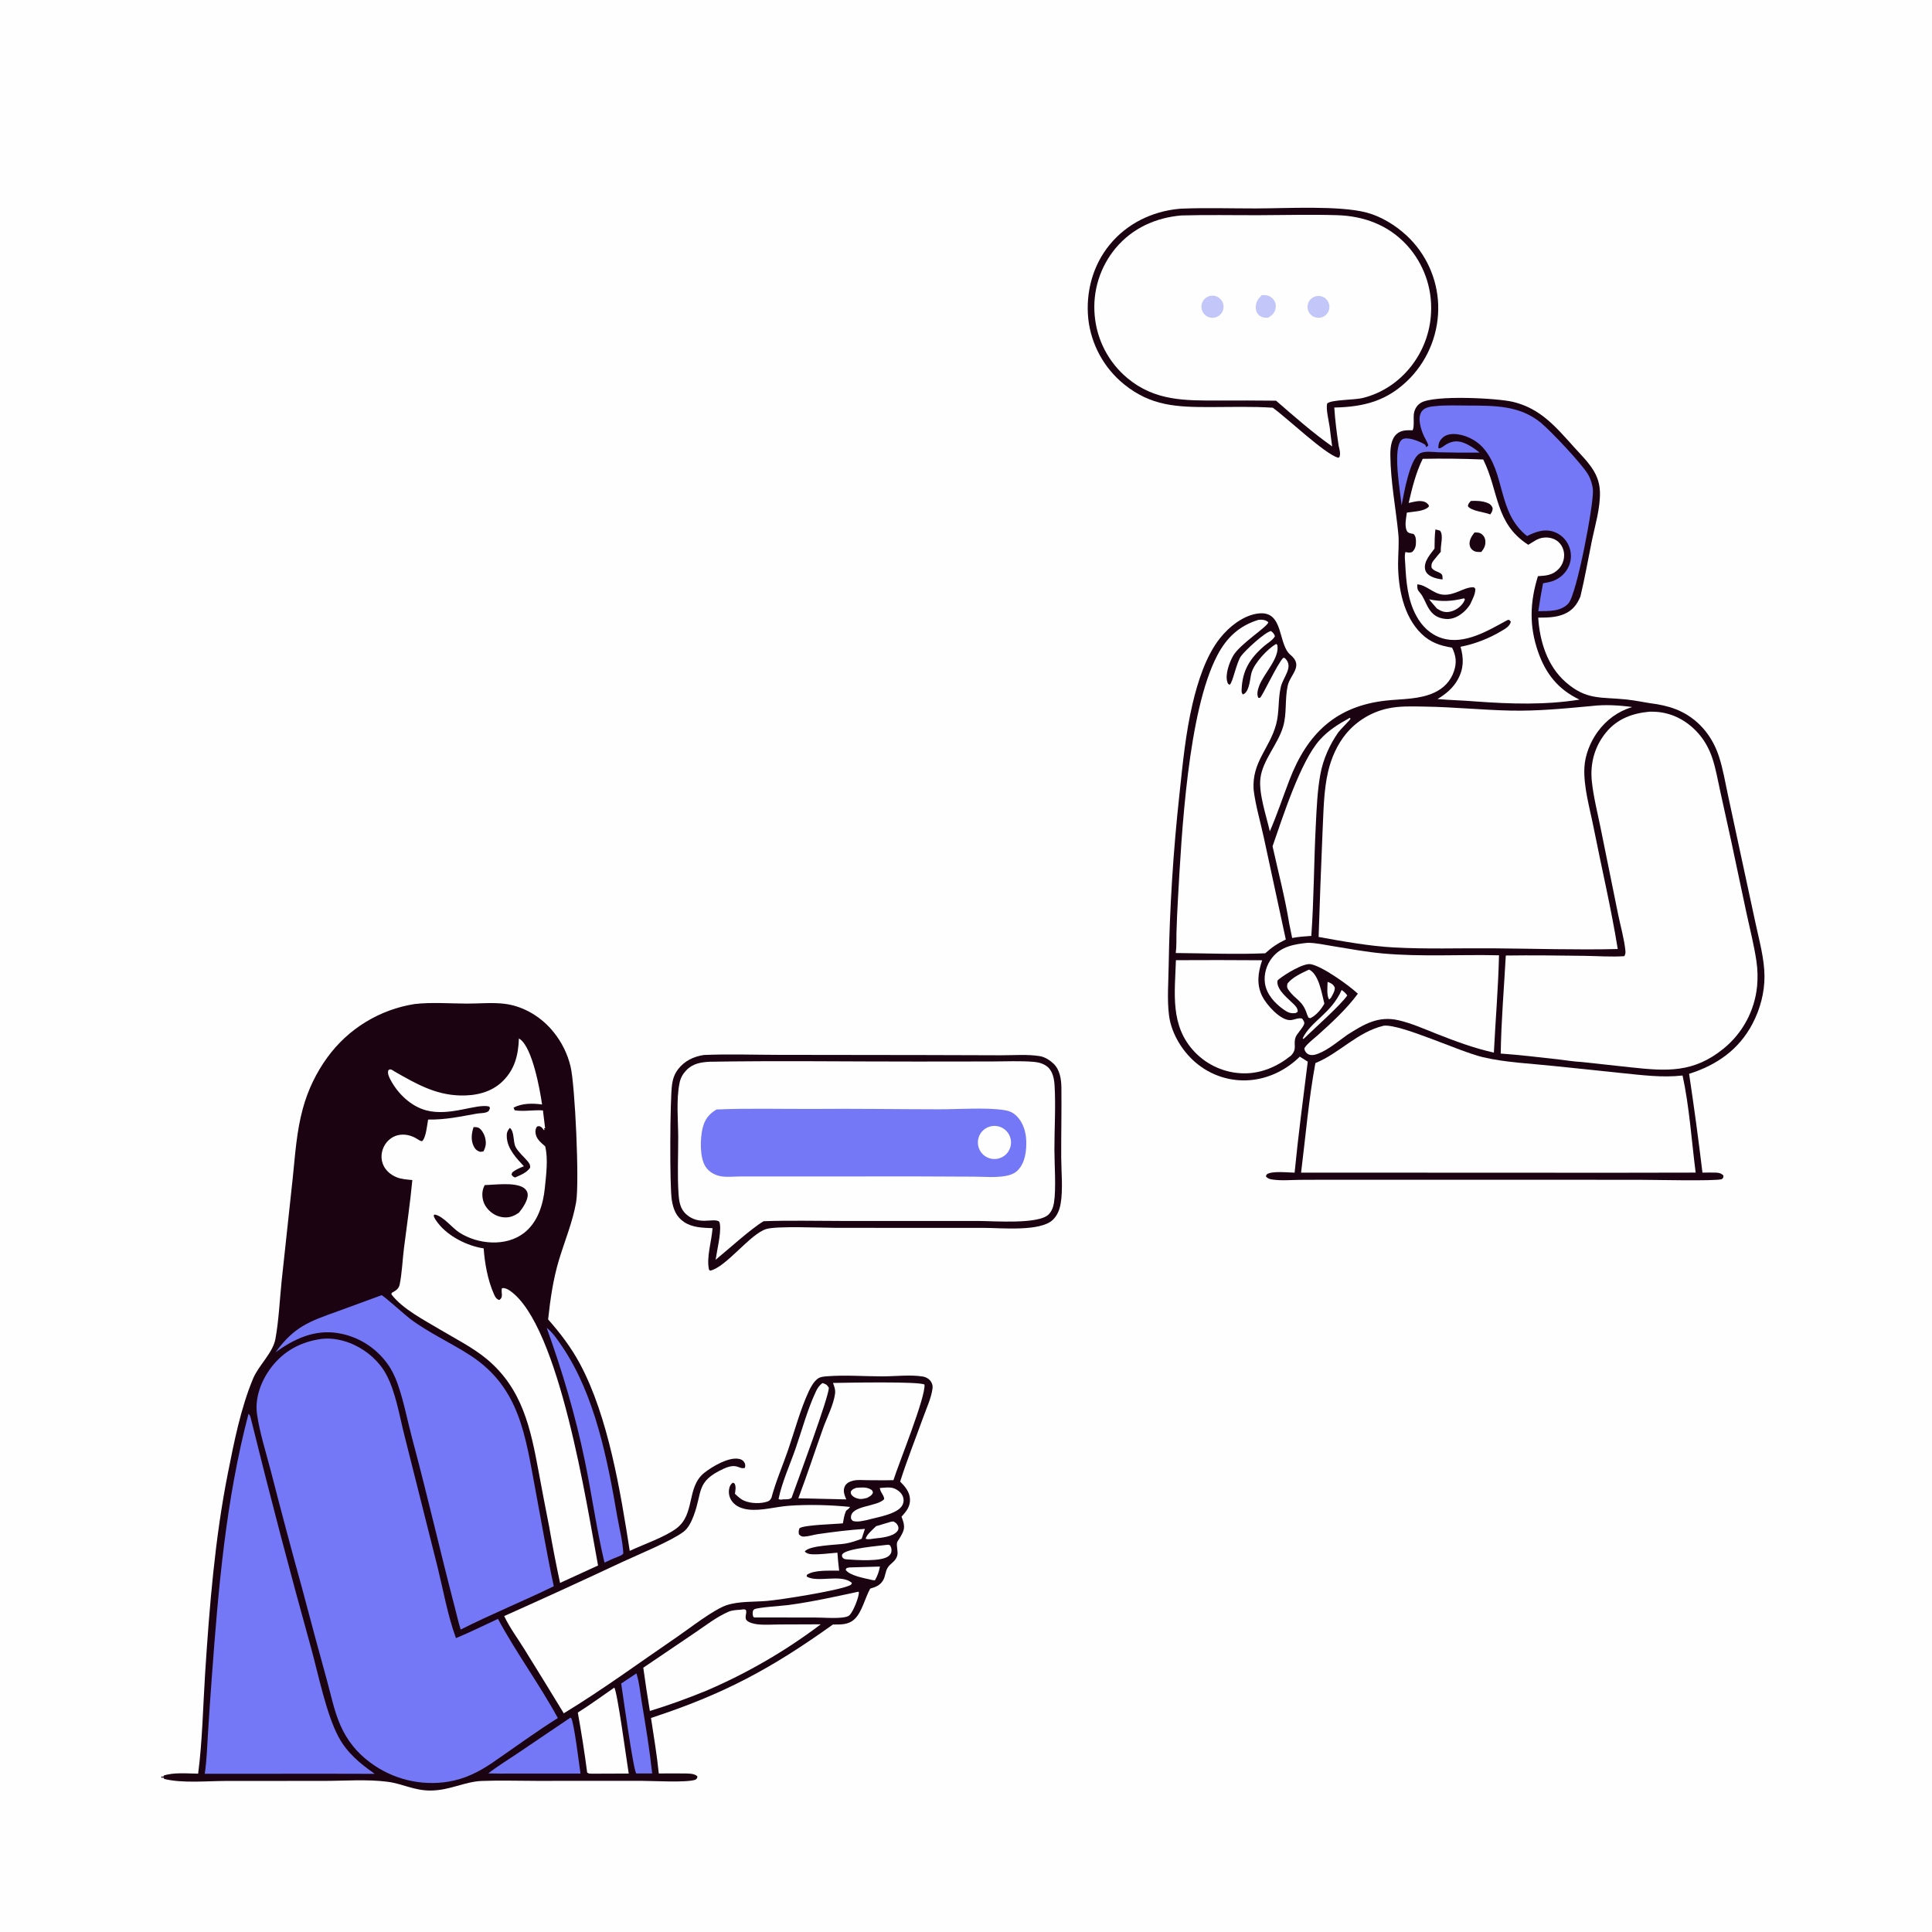 <svg width="1024" height="1024" viewBox="0 0 1024 1024" fill="none" xmlns="http://www.w3.org/2000/svg">
<path d="M0 0H1024V1024H0V0Z" fill="#FEFEFE"/>
<path d="M769.629 343.264C763.284 342.234 758.165 340.533 753.414 335.935C743.869 326.695 741 311.547 741.01 298.782C741.014 293.383 741.656 287.892 741.105 282.513C739.718 268.969 737.046 254.986 736.911 241.389C736.874 237.664 737.248 232.853 740.149 230.148C742.597 227.867 745.578 228.014 748.687 228.054C749.787 226.455 748.95 221.031 749.474 218.773C750.009 216.471 751.145 214.642 753.202 213.43C760.178 209.32 793.555 210.956 802.064 213.034C816.626 216.59 824.688 226.344 834.319 237.038C837.887 240.998 841.896 244.9 844.662 249.482C846.79 253.006 847.853 256.557 847.992 260.668C848.283 269.274 845.272 278.986 843.568 287.399C841.629 296.973 839.947 306.633 837.654 316.128C835.887 320.464 833.388 323.638 828.979 325.493C824.538 327.361 819.994 327.305 815.281 327.366C816.078 339.846 820.063 352.886 829.707 361.418C840.926 371.344 848.697 369.298 862.2 370.755C867.552 371.333 872.794 372.573 878.135 373.222C882.745 374.031 887.083 375.17 891.292 377.273C901.105 382.176 907.802 390.78 911.133 401.109C913.24 407.646 914.406 414.631 915.844 421.344L922.782 453.64L930.478 489.354C932.413 498.368 935.135 508.018 935.212 517.262C935.285 526.037 932.928 534.846 928.86 542.599C921.615 556.407 909.834 564.547 895.256 569.151C897.882 586.572 900.243 604.028 902.338 621.521C904.52 621.493 906.712 621.447 908.893 621.494C910.774 621.533 912.114 621.676 913.458 623.057C913.41 624.233 913.452 624.171 912.61 624.988C908.796 626.113 875.638 625.295 868.358 625.31L714.572 625.301C706.061 625.272 697.551 625.286 689.04 625.343C684.305 625.383 679.026 625.889 674.343 625.164C672.862 624.935 671.831 624.644 670.92 623.437L671.406 622.455C673.911 620.465 682.875 621.498 686.171 621.534C688.072 601.899 690.705 582.284 693.141 562.706L688.929 560.046C682.229 566.6 673.899 570.969 664.572 572.276C663.925 572.363 663.277 572.435 662.626 572.49C661.976 572.545 661.325 572.584 660.672 572.607C660.02 572.63 659.368 572.636 658.715 572.627C658.062 572.617 657.41 572.591 656.759 572.549C656.108 572.506 655.458 572.448 654.809 572.373C654.161 572.298 653.515 572.208 652.871 572.101C652.227 571.994 651.586 571.871 650.949 571.732C650.311 571.593 649.677 571.439 649.047 571.268C648.417 571.097 647.792 570.911 647.171 570.71C646.55 570.508 645.935 570.291 645.325 570.058C644.715 569.826 644.111 569.579 643.513 569.316C642.916 569.053 642.325 568.776 641.741 568.484C641.158 568.193 640.582 567.887 640.013 567.566C639.444 567.245 638.884 566.911 638.332 566.562C637.781 566.213 637.238 565.851 636.704 565.475C636.171 565.1 635.647 564.711 635.132 564.309C627.218 558.242 620.851 548.107 619.6 538.154C618.528 529.636 619.306 520.624 619.411 512.036C619.916 481.501 621.832 451.056 625.159 420.699C626.864 404.748 628.401 388.649 632.086 373.007C634.806 361.461 639.07 347.827 646.523 338.377C651.432 332.153 659.302 325.814 667.475 325.103C680.523 323.968 677.249 341.535 683.941 347.057C691.146 353.004 683.843 357.388 682.499 363.486C680.93 370.608 682.144 378.038 680.093 385.079C677.372 394.418 669.304 402.783 668.063 412.369C667.02 420.431 671.207 432.541 673.033 440.623C676.905 431.7 679.954 422.457 683.442 413.383C692.823 388.983 707.94 374.226 734.701 371.315C743.237 370.386 752.351 370.77 760.297 367.06C765.24 364.752 768.899 360.944 770.635 355.744C772.186 351.098 771.736 347.617 769.629 343.264Z" fill="#1C0311"/>
<path d="M843.593 374.203C850.634 373.347 858.128 373.792 865.12 374.745C857.544 377.007 851.344 381.572 846.716 387.967C842.857 393.298 840.096 400.198 839.761 406.811C839.247 416.981 842.636 428.444 844.612 438.438C848.859 459.923 853.965 481.393 857.438 503.003C835.302 503.531 813.073 502.79 790.93 502.624C773.558 502.494 755.96 503.126 738.624 502.155C726.218 501.522 711.225 498.857 698.894 496.598C699.488 478.143 700.177 459.691 700.962 441.242C701.502 430.638 701.505 419.194 703.943 408.856C705.627 401.715 708.745 394.61 713.429 388.921C714.129 388.078 714.862 387.265 715.629 386.483C716.396 385.701 717.195 384.952 718.024 384.236C718.853 383.52 719.711 382.84 720.597 382.195C721.483 381.55 722.394 380.943 723.33 380.374C724.267 379.805 725.225 379.275 726.205 378.786C727.185 378.296 728.184 377.848 729.201 377.441C730.218 377.034 731.251 376.671 732.299 376.35C733.346 376.029 734.405 375.752 735.476 375.519C741.97 374.095 748.743 374.419 755.348 374.518C770.509 374.746 785.563 376.312 800.69 376.633C815.089 376.938 829.275 375.526 843.593 374.203Z" fill="#FEFEFE"/>
<path d="M874.406 377.199C875.686 377.211 876.98 377.217 878.257 377.319C887.282 378.038 895.25 382.713 900.956 389.655C904.052 393.422 906.225 397.674 907.723 402.303C909.463 407.683 910.454 413.435 911.668 418.964L917.599 445.913L925.691 484.045C927.5 492.451 929.698 500.938 930.943 509.441C931.27 511.642 931.462 513.854 931.521 516.078C931.58 518.302 931.504 520.521 931.295 522.736C931.216 523.535 931.117 524.332 930.999 525.127C930.88 525.921 930.742 526.712 930.585 527.5C930.427 528.287 930.25 529.07 930.054 529.849C929.858 530.628 929.643 531.402 929.408 532.17C929.174 532.939 928.921 533.701 928.648 534.456C928.376 535.212 928.086 535.961 927.777 536.702C927.468 537.443 927.141 538.177 926.796 538.902C926.451 539.627 926.088 540.344 925.707 541.051C925.326 541.758 924.929 542.456 924.514 543.144C924.099 543.831 923.668 544.508 923.219 545.175C922.77 545.841 922.306 546.496 921.825 547.14C921.344 547.783 920.848 548.414 920.336 549.033C919.824 549.652 919.297 550.258 918.756 550.851C918.214 551.444 917.658 552.024 917.088 552.589C916.517 553.154 915.933 553.705 915.336 554.242C914.738 554.779 914.127 555.3 913.504 555.807C897.606 568.713 883.538 567.775 864.47 565.725L838.38 562.889C834.247 562.718 829.974 561.938 825.842 561.48C815.724 560.357 805.569 559.14 795.416 558.405C795.66 541.139 797.171 523.696 798.106 506.447C812 506.24 825.962 506.433 839.858 506.613C846.815 506.703 853.995 507.266 860.924 506.785C861.515 505.802 861.607 505.014 861.494 503.873C860.867 497.53 858.872 490.782 857.605 484.485L848.364 438.9C846.711 430.695 844.539 422.259 843.689 413.941C842.731 404.563 845.232 395.529 851.247 388.201C857.231 380.908 865.287 378.026 874.406 377.199Z" fill="#FEFEFE"/>
<path d="M733.457 543.634C742.675 542.755 773.432 557.343 785.845 560.299C797.91 563.173 811.261 563.681 823.605 565.005L859.256 568.718C870.11 569.798 880.89 571.28 891.795 570.042C895.406 586.525 896.568 604.696 898.737 621.508L855.75 621.581L689.605 621.513C692.013 602.256 693.64 582.534 697.185 563.469C710.188 558.123 719.235 547.025 733.457 543.634Z" fill="#FEFEFE"/>
<path d="M754.067 243.185C764.76 242.98 775.45 243.1 786.137 243.543C794.542 260.451 792.244 277.34 810.008 288.75C812.616 287.282 814.731 285.41 817.801 285.003C820.693 284.62 823.627 285.19 825.877 287.136C827.855 288.847 828.944 291.41 829.018 294.003C829.027 294.347 829.018 294.691 828.993 295.034C828.968 295.377 828.927 295.718 828.869 296.057C828.811 296.396 828.737 296.732 828.646 297.063C828.555 297.395 828.449 297.722 828.326 298.044C828.204 298.365 828.066 298.68 827.913 298.988C827.76 299.296 827.593 299.596 827.411 299.888C827.229 300.18 827.033 300.463 826.823 300.736C826.614 301.009 826.392 301.271 826.157 301.522C822.96 304.906 819.481 305.123 815.139 305.384C810.856 319.2 810.445 331.848 815.248 345.57C819.335 357.245 825.963 365.482 837.177 370.813C818.987 373.726 800.659 373.126 782.377 371.805C775.563 371.234 768.713 371.095 761.891 370.505C766.298 367.896 770.187 364.67 772.689 360.105C775.864 354.311 775.873 348.955 774.11 342.806C776.009 342.429 777.888 341.972 779.747 341.435C781.606 340.898 783.439 340.282 785.246 339.588C787.053 338.894 788.827 338.124 790.568 337.278C792.309 336.432 794.01 335.513 795.673 334.522C797.765 333.273 800.136 332.052 800.771 329.569C800.196 328.681 799.761 328.227 798.662 328.824C788.683 334.251 776.16 341.907 764.349 338.273C758.173 336.373 753.643 331.923 750.628 326.326C746.067 317.858 745.316 308.509 744.817 299.099C744.706 297.002 744.313 294.61 744.914 292.583C746.294 292.867 747.211 293.151 748.55 292.508C750.133 290.975 750.501 289.32 750.491 287.163C750.484 285.591 750.356 284.183 749.225 283.009C748.205 282.806 746.455 282.635 745.857 281.694C744.211 279.102 745.327 274.588 745.656 271.698C748.967 271.139 754.261 271.108 756.836 268.955C757.378 268.501 757.259 268.593 757.34 267.962C757.05 267.459 757.04 267.368 756.538 266.92C753.794 264.474 749.78 265.964 746.614 266.577C748.49 258.558 750.407 250.604 754.067 243.185Z" fill="#FEFEFE"/>
<path d="M751.167 309.728C755.962 309.949 759.584 314.698 764.745 315.176C771.058 315.76 775.798 311.199 780.725 311.273C781.526 311.285 781.518 311.587 781.974 312.144C781.965 315.052 780.364 317.741 779.201 320.362C778.276 321.746 777.317 322.96 776.089 324.094C773.458 326.525 770.095 328.344 766.424 328.073C756.48 327.337 756.396 318.346 752.627 314.197C751.171 312.593 751.167 311.813 751.167 309.728Z" fill="#1C0311"/>
<path d="M775.987 317.126L776.432 317.746C776.162 318.355 775.907 318.953 775.531 319.507C773.955 321.832 771.288 323.655 768.534 324.216C765.758 324.781 763.867 324.018 761.578 322.512C760.148 320.951 758.813 319.274 757.441 317.66C764.163 319.007 769.324 318.743 775.987 317.126Z" fill="#FEFEFE"/>
<path d="M760.791 280.624C761.688 280.787 762.423 281.004 763.28 281.298C765.127 283.749 763.564 288.637 763.639 291.705L763.662 292.436C762.373 294.001 761.009 295.535 759.771 297.138C758.739 298.474 758.541 299.326 758.775 300.972C760.276 302.86 761.943 302.769 763.698 304.007C764.777 304.768 764.531 305.972 764.587 307.129C762.623 306.896 760.475 306.485 758.697 305.592C757.063 304.772 755.692 303.593 755.32 301.701C754.529 297.677 758.112 293.742 760.334 290.765C760.354 287.357 760.382 284.011 760.791 280.624Z" fill="#1C0311"/>
<path d="M781.492 282.239C782.622 282.224 783.833 282.174 784.849 282.771C785.014 282.868 785.172 282.975 785.324 283.09C785.476 283.206 785.621 283.33 785.759 283.462C785.897 283.595 786.027 283.735 786.148 283.882C786.269 284.029 786.382 284.183 786.486 284.344C786.589 284.504 786.683 284.67 786.768 284.841C786.853 285.013 786.927 285.189 786.991 285.369C787.055 285.549 787.108 285.732 787.151 285.918C787.194 286.104 787.226 286.292 787.247 286.482C787.532 288.939 786.629 290.701 785.118 292.549C783.806 292.57 782.425 292.648 781.22 292.014C780.042 291.394 779.223 290.385 778.974 289.068C778.481 286.47 779.998 284.184 781.492 282.239Z" fill="#1C0311"/>
<path d="M779.607 265.507C782.555 265.355 785.73 265.482 788.501 266.605C789.84 267.147 790.516 267.865 791.122 269.172C791.174 270.752 790.713 271.41 789.863 272.65C786.661 271.353 779.846 270.918 777.996 268.273C778.216 266.86 778.679 266.56 779.607 265.507Z" fill="#1C0311"/>
<path d="M666.979 328.54C667.264 328.519 667.549 328.493 667.835 328.476C669.536 328.376 670.986 328.688 672.245 329.811C671.812 332.248 657.247 341.253 653.584 347.593C651.588 351.046 649.279 357.474 650.486 361.37C650.789 362.348 650.81 362.471 651.74 362.948C653.43 361.816 655.267 351.219 657.8 347.723C660.016 344.663 670.495 334.988 673.651 334.463C674.755 335.311 675.193 335.849 675.764 337.12C674.905 339.096 671.797 340.889 670.129 342.322C662.534 348.844 658.422 355.366 658.081 365.587C658.05 366.523 658.044 367.374 658.725 368.052C658.971 367.949 659.241 367.891 659.462 367.743C662.336 365.827 662.487 359.577 663.328 356.598C664.79 351.417 671.78 343.971 676.329 341.317L676.932 341.712C678.649 348.415 669.789 357.032 667.41 363.47C666.673 365.462 665.964 367.819 666.913 369.836C667.221 369.832 667.553 369.942 667.836 369.823C668.923 369.366 676.988 351.838 680.133 348.673L680.922 348.737C685.986 353.361 680.144 358.593 678.84 364.173C677.328 370.642 678.127 377.5 676.363 383.954C672.829 396.893 663.517 403.818 664.433 418.48C665.444 426.952 668.062 435.585 669.854 443.948L681.506 497.95C677.299 499.934 674.029 502.119 670.594 505.261C654.898 505.928 638.897 505.245 623.166 505.123C623.661 501.699 623.453 497.983 623.547 494.52C623.721 488.437 623.987 482.357 624.344 476.282C626.28 441.643 629.644 377.123 645.138 347.46C650.079 337.999 656.719 331.714 666.979 328.54Z" fill="#FEFEFE"/>
<path d="M693.214 499.697C697.566 499.756 702.035 500.762 706.333 501.457C715.179 502.889 724.11 504.567 733.033 505.371C753.268 507.192 774.164 505.838 794.506 506.33C794.119 523.483 792.636 540.755 791.782 557.905C781.158 555.527 771.224 551.826 761.131 547.84C754.605 545.263 748.026 542.31 741.172 540.739C730.476 538.288 722.858 542.92 714.17 548.431C709.361 551.83 704.019 556.427 698.533 558.52C696.875 559.153 694.816 559.607 693.182 558.647C692.205 558.072 691.535 557.029 691.365 555.92C691.158 554.577 696.974 549.976 698.179 548.903C705.701 542.2 713.713 534.809 719.7 526.678C715.02 522.286 700.758 512.051 694.68 511.04C690.804 510.396 681.217 516.308 678.024 518.877C677.337 519.43 677.02 519.55 677.028 520.496C677.066 525.077 682.898 529.391 685.896 532.428C687.059 533.606 687.829 534.558 687.819 536.254L686.772 536.939C683.99 537.28 682.603 536.652 680.335 535.057C675.642 531.755 671.279 526.982 670.442 521.114C669.763 516.357 671.295 511.323 674.268 507.583C679.051 501.563 686.064 500.416 693.214 499.697Z" fill="#FEFEFE"/>
<path d="M742.871 267.845C742.104 260.095 738.52 240.727 742.042 234.216C742.56 233.257 743.247 232.694 744.292 232.468C747.301 231.82 752.88 234.106 755.405 235.734C755.537 236.032 755.654 236.336 755.801 236.627C755.949 236.922 756.126 237.202 756.289 237.49L755.591 237.418L757.079 236C756.658 234.988 756.254 233.965 755.703 233.016C754.159 230.358 752.978 227.109 752.546 224.062C752.238 221.893 752.338 219.358 753.89 217.64C755.577 215.773 758.254 215.509 760.596 215.262C766.331 214.657 772.265 214.926 778.034 214.951C791.911 215.01 805.429 214.762 816.722 224.1C822.149 228.589 838.43 245.865 841.711 251.472C843.106 253.854 844.092 256.998 844.285 259.752C844.79 266.954 835.737 315.067 831.247 319.88C827.179 324.241 820.788 323.833 815.339 323.944C816.056 318.995 816.89 314.065 817.839 309.155C819.71 308.806 821.685 308.506 823.459 307.803C826.964 306.415 830.029 303.574 831.512 300.095C831.695 299.668 831.856 299.232 831.995 298.789C832.134 298.346 832.249 297.896 832.342 297.441C832.435 296.986 832.505 296.527 832.55 296.064C832.596 295.601 832.618 295.138 832.617 294.673C832.616 294.208 832.591 293.745 832.542 293.283C832.493 292.82 832.421 292.362 832.325 291.907C832.23 291.452 832.111 291.004 831.969 290.561C831.828 290.118 831.664 289.684 831.478 289.258C831.299 288.837 831.099 288.425 830.878 288.024C830.657 287.623 830.415 287.235 830.154 286.859C829.893 286.482 829.613 286.12 829.314 285.773C829.015 285.426 828.7 285.095 828.367 284.78C828.034 284.465 827.686 284.168 827.323 283.889C826.96 283.61 826.584 283.351 826.194 283.111C825.804 282.87 825.403 282.651 824.99 282.452C824.577 282.253 824.156 282.075 823.725 281.92C818.639 280.115 813.936 281.826 809.389 284.128C793.341 271.423 798.217 250.697 785.77 237.007C782.125 232.998 775.991 230.101 770.554 230.047C768.254 230.024 766 230.572 764.344 232.257C762.747 233.882 762.366 235.363 762.354 237.582C762.532 237.582 762.711 237.607 762.887 237.583C764.288 237.39 765.431 236.168 766.638 235.482C771.905 232.49 775.994 234.267 780.739 237.301C781.949 238.075 783.08 238.981 784.2 239.878C776.964 239.951 769.729 239.897 762.495 239.716C759.435 239.632 755.071 238.817 752.365 240.443C747.108 243.602 744.082 261.739 742.871 267.845Z" fill="#7478F6"/>
<path d="M623.268 508.918C638.499 508.831 653.73 508.845 668.961 508.96C666.811 515.384 665.858 521.588 668.959 527.945C671.136 532.407 678.642 540.995 684.04 540.675C685.988 540.559 688.332 539.245 690.181 539.886C690.679 540.635 691.212 541.249 691.304 542.176C691.464 543.784 687.611 547.631 686.834 549.455C685.138 553.44 687.889 555.664 684.257 559.49C676.984 565.335 668.449 569.055 659.002 568.895C658.397 568.884 657.792 568.857 657.189 568.815C656.586 568.774 655.983 568.717 655.382 568.646C654.781 568.575 654.183 568.488 653.586 568.387C652.989 568.286 652.396 568.17 651.805 568.04C651.214 567.909 650.627 567.764 650.043 567.605C649.459 567.446 648.88 567.272 648.305 567.083C647.73 566.895 647.16 566.693 646.595 566.476C646.03 566.26 645.47 566.03 644.917 565.786C644.363 565.541 643.816 565.283 643.275 565.012C642.734 564.741 642.2 564.457 641.673 564.159C641.146 563.862 640.627 563.551 640.116 563.228C639.605 562.904 639.101 562.568 638.606 562.22C638.111 561.872 637.626 561.512 637.149 561.139C636.672 560.767 636.204 560.383 635.746 559.987C635.288 559.592 634.84 559.185 634.403 558.768C633.965 558.35 633.538 557.922 633.121 557.483C620.038 543.644 622.701 526.387 623.268 508.918Z" fill="#FEFEFE"/>
<path d="M715.415 380.469C715.527 380.655 715.809 380.819 715.751 381.029C715.613 381.532 710.268 386.845 709.454 387.993C704.773 394.593 701.282 402.407 699.822 410.379C698.188 419.304 697.849 428.587 697.384 437.635C696.385 457.079 696.419 476.613 695.024 496.031C691.589 496.241 688.263 496.536 684.875 497.145L683.313 489.523C681.101 475.83 677.49 462.096 674.483 448.549C679.881 433.053 689.281 403.484 699.563 392.085C704.156 386.992 709.459 383.765 715.415 380.469Z" fill="#FEFEFE"/>
<path d="M693.801 513.909C693.957 513.983 694.121 514.044 694.271 514.131C699.191 516.995 700.587 526.762 701.946 531.947C700.324 534.911 697.558 538.258 694.446 539.681L693.482 539.32L692.834 537.858C690.425 529.951 686.654 530.157 682.798 524.492C681.989 523.303 682.116 522.667 682.377 521.318C684.868 518.032 690.068 515.63 693.801 513.909Z" fill="#FEFEFE"/>
<path d="M711.1 524.715C712.336 525.614 713.221 526.311 714.067 527.626C710.625 532.684 696.794 544.96 691.441 550.155L690.764 550.688L690.456 550.272C694.995 541.063 705.528 537.273 711.1 524.715Z" fill="#FEFEFE"/>
<path d="M703.658 520.409C705.519 521.137 706.626 521.58 707.482 523.481C707.458 525.481 706.414 527.039 705.49 528.751C705.22 529.107 704.816 529.443 704.496 529.757C703.039 527.825 703.616 522.803 703.658 520.409Z" fill="#FEFEFE"/>
<path d="M219.763 532.155C228.751 531.109 238.633 531.918 247.717 531.926C254.177 531.932 261.037 531.25 267.428 532.032C277.705 533.288 287.176 539.174 293.551 547.197C294.604 548.508 295.581 549.873 296.484 551.292C297.387 552.711 298.21 554.175 298.952 555.684C299.695 557.193 300.353 558.737 300.926 560.318C301.499 561.899 301.984 563.507 302.381 565.141C304.804 574.951 307.166 626.851 305.354 637.225C303.529 647.678 299.285 657.745 296.239 667.892C293.131 678.249 291.675 688.611 290.515 699.324C296.938 706.573 302.676 714.109 307.286 722.666C322.408 750.728 328.875 790.678 333.78 821.997C341.017 818.589 352.29 814.727 358.465 810.13C368.649 802.55 363.683 788.343 373.24 780.665C377.371 777.346 385.976 772.284 391.395 773.188C392.754 773.415 393.725 773.854 394.491 775.048C395.118 776.027 395.061 776.932 394.824 777.995C391.57 779.013 390.888 775.075 383.532 778.463C368.638 785.322 372.484 790.727 367.615 803.481C366.484 806.443 364.877 809.893 362.303 811.852C355.91 816.719 338.278 823.974 330.323 827.655C309.385 837.485 288.356 847.117 267.237 856.552C270.097 862.631 274.275 868.226 277.822 873.935C284.878 885.28 291.874 896.661 298.81 908.08C319.124 895.782 339.289 880.943 358.953 867.524C365.746 862.888 378.255 853.044 385.215 850.755C391.658 848.635 399.718 849.098 406.464 848.528C414.276 847.867 443.594 843.149 449.894 840.493C450.913 840.064 451.144 840.069 451.542 839.003C445.853 833.942 433.433 839.101 427.53 835.591L427.674 834.685C431.514 831.942 440.065 832.564 444.766 832.486C444.379 829.315 444.071 826.135 443.844 822.948C439.445 823.293 434.64 823.989 430.245 823.79C428.838 823.726 427.508 823.36 426.54 822.348C428.76 818.983 443.968 818.86 448.106 818.128C451.106 817.598 453.864 816.655 456.702 815.568L458.422 810.345C450.123 810.87 441.735 811.931 433.503 813.117C431.107 813.462 428.611 814.331 426.209 814.423C424.883 814.474 424.378 814.129 423.463 813.249C423.227 811.74 423.226 811.441 423.752 810.015C425.945 808.215 442.73 807.841 446.743 807.398C447.179 805.009 447.446 802.947 448.466 800.712C449.329 800.08 449.958 799.606 450.541 798.701C440.114 797.632 428.456 797.328 418.013 798.093C411.121 798.597 403.585 800.885 396.723 800.09C393.376 799.702 389.977 798.48 387.937 795.658C387.769 795.429 387.613 795.191 387.47 794.946C387.326 794.701 387.195 794.449 387.077 794.19C386.959 793.931 386.854 793.667 386.763 793.398C386.672 793.129 386.594 792.856 386.531 792.579C386.467 792.302 386.417 792.022 386.382 791.74C386.347 791.458 386.326 791.175 386.319 790.891C386.312 790.607 386.32 790.323 386.343 790.04C386.365 789.757 386.401 789.475 386.452 789.195C386.703 787.731 387.221 786.661 388.438 785.825L389.344 786.297C390.23 788.019 389.763 789.915 389.537 791.76C390.587 792.766 391.73 793.776 392.932 794.596C396.151 796.791 401.932 797.12 405.632 796.174C407.438 795.712 407.983 795.487 408.87 793.888C411.132 785.37 414.802 776.939 417.681 768.591C421.204 758.375 424.113 747.26 428.632 737.508C429.717 735.167 431.275 732.364 433.362 730.763C434.741 729.705 436.798 729.582 438.464 729.451C448.002 728.705 457.981 729.495 467.567 729.508C474.406 729.518 482.233 728.514 488.958 729.563C490.782 729.848 492.581 730.826 493.54 732.463C494.211 733.607 494.43 734.657 494.252 735.971C493.564 741.046 491.054 746.429 489.309 751.265C485.226 762.584 480.742 773.803 477.108 785.273C479.679 787.823 482.121 790.712 482.305 794.515C482.501 798.537 480.342 801.09 477.826 803.879L478.078 804.539C479.971 809.607 479.352 811.073 476.65 815.547C476.377 816 475.64 816.928 475.505 817.423C474.954 819.451 476.173 822.336 475.553 824.538C474.624 827.831 471.761 828.542 470.297 831.229C469.297 833.066 469.22 835.34 468.256 837.228C466.76 840.157 464.223 841.151 461.238 841.994C458.504 846.835 456.947 854.246 453.062 858.032C449.716 861.291 445.78 861.002 441.457 861.029C408.751 884.44 383.431 898.033 345.042 910.55C346.527 920.346 348.182 930.122 349.171 939.984C353.533 939.958 357.905 939.892 362.266 939.973C364.474 940.014 368.012 939.827 369.628 941.507C369.583 942.669 369.392 942.53 368.602 943.298C363.646 944.946 346.314 943.886 340.189 943.886L284.243 943.898C274.642 943.898 264.93 943.566 255.341 943.943C246.24 944.3 238.372 948.99 228.183 949.024C219.408 949.054 213.408 945.402 205.373 944.367C194.48 942.965 182.507 943.921 171.51 943.913L119.673 943.94C109.657 943.958 96.52 945.262 86.965 942.858L87.049 942.796L86.021 941.401L85.338 941.914L86.084 942.453L86.877 941.077L86.402 941.181C92.125 939.256 99.043 940.019 105.016 940.082C107.268 923.04 107.616 904.061 108.731 886.76C111.003 851.465 113.9 815.462 120.8 780.737C124.11 764.083 127.557 746.547 134.089 730.799C137.08 723.589 144.634 717.117 145.991 709.598C147.798 699.591 148.235 688.977 149.285 678.852L155.119 624.759C156.416 612.366 157.177 599.569 160.525 587.528C161.185 585.093 161.955 582.693 162.834 580.328C163.713 577.963 164.698 575.643 165.789 573.368C166.88 571.093 168.073 568.872 169.367 566.706C170.66 564.54 172.05 562.437 173.536 560.398C174.218 559.461 174.922 558.542 175.649 557.64C176.376 556.738 177.124 555.854 177.895 554.989C178.665 554.124 179.456 553.279 180.268 552.452C181.08 551.626 181.912 550.82 182.763 550.035C183.615 549.25 184.485 548.486 185.374 547.743C186.263 547 187.17 546.28 188.095 545.582C189.019 544.884 189.96 544.209 190.918 543.557C191.875 542.905 192.848 542.277 193.837 541.673C194.826 541.07 195.828 540.49 196.845 539.935C197.862 539.381 198.893 538.852 199.936 538.347C200.979 537.843 202.033 537.365 203.1 536.913C204.167 536.461 205.244 536.035 206.331 535.636C207.418 535.237 208.515 534.864 209.621 534.519C210.726 534.174 211.84 533.856 212.961 533.565C214.082 533.274 215.21 533.011 216.345 532.776C217.479 532.541 218.618 532.334 219.763 532.155Z" fill="#1C0311"/>
<path d="M170.288 709.664C176.133 708.887 182.659 710.394 187.928 712.904C194.795 716.175 201.024 721.64 204.655 728.367C209.812 737.921 211.698 750.516 214.416 761.034L231.923 830.602C234.894 842.647 237.246 856.022 241.456 867.606C241.532 867.815 241.612 868.023 241.691 868.232C249.195 865.127 256.551 861.437 263.932 858.036C273.493 875.883 285.849 892.558 295.664 910.603C283.858 918.02 272.478 926.394 260.975 934.286C253.684 939.258 246.307 942.903 237.527 944.342C236.632 944.485 235.733 944.606 234.831 944.705C233.93 944.804 233.026 944.88 232.121 944.934C231.216 944.987 230.31 945.018 229.403 945.027C228.496 945.036 227.589 945.022 226.683 944.985C225.777 944.948 224.872 944.889 223.969 944.807C223.066 944.725 222.165 944.621 221.267 944.495C220.369 944.368 219.475 944.219 218.584 944.048C217.693 943.877 216.808 943.683 215.927 943.468C215.046 943.253 214.171 943.015 213.302 942.756C212.433 942.497 211.57 942.217 210.715 941.915C209.86 941.613 209.013 941.29 208.174 940.945C207.335 940.601 206.505 940.236 205.684 939.851C204.863 939.465 204.053 939.059 203.252 938.633C202.451 938.207 201.662 937.761 200.883 937.296C200.104 936.831 199.338 936.346 198.584 935.843C197.829 935.34 197.088 934.818 196.36 934.277C189.208 929.046 183.942 922.47 180.392 914.354C177.071 906.764 175.435 898.391 173.232 890.425C168.837 874.513 164.535 858.576 160.326 842.615C154.54 821.702 148.951 800.736 143.559 779.717C141.019 769.857 137.658 759.56 136.223 749.509C134.982 740.817 138.513 731.633 143.735 724.782C150.441 715.983 159.454 711.2 170.288 709.664Z" fill="#7478F6"/>
<path d="M275.026 550.386C275.262 550.55 275.502 550.708 275.734 550.879C282.181 555.643 286.153 577.247 287.309 585.41C282.526 584.715 276.554 584.65 272.187 587.12L272.796 588.481C277.601 589.271 282.806 588.174 287.768 588.54C288.188 591.679 288.542 594.829 288.926 597.973L288.332 598.021L288.632 598.878L288.216 598.942C287.917 598.554 287.361 597.705 286.919 597.416C285.947 596.78 285.655 596.76 284.601 597.115C284 598.094 283.754 598.821 283.798 599.991C283.928 603.466 286.558 605.475 288.949 607.58C290.629 614.168 289.443 623.003 288.763 629.752C287.881 638.517 285.022 647.792 277.812 653.438C268.217 660.952 253.149 659.587 243.364 653.203C239.551 650.716 234.695 644.327 230.306 643.729L229.878 644.205C230.039 645.62 231.193 646.986 232.026 648.101C237.309 655.175 247.709 660.432 256.348 661.66C256.923 669.646 258.512 678.496 261.768 685.85C262.46 687.411 262.943 688.406 264.563 689.039C267.105 687.506 265.407 685.259 266.026 682.816C266.161 682.782 266.293 682.73 266.432 682.716C267.767 682.576 269.246 683.387 270.312 684.129C296.604 702.427 311.118 798.445 316.977 829.745L296.843 838.974C294.712 829.057 292.784 819.102 291.059 809.107C289.139 799.404 287.279 789.69 285.478 779.964C281.256 757.21 276.941 736.24 258.214 720.511C250.803 714.286 241.467 709.621 233.167 704.654C224.765 699.625 213.491 693.891 207.457 686.053L207.625 685.246C208.55 684.724 209.591 684.177 210.373 683.455C211.188 682.704 211.638 681.802 211.852 680.732C213.097 674.5 213.334 667.758 214.13 661.416C215.634 649.431 217.417 637.491 218.553 625.462C215.753 625.142 212.679 625.022 210.065 623.91C206.831 622.535 204.086 620.158 202.866 616.797C201.737 613.69 202.125 610.196 203.689 607.313C205.167 604.59 207.71 602.494 210.726 601.721C214.302 600.804 218.118 601.744 221.171 603.7C222.064 604.272 222.638 604.68 223.702 604.881C225.826 603 226.364 596.301 226.905 593.396C236.289 593.521 243.651 591.842 252.703 590.249C254.248 589.978 256.44 590.044 257.877 589.526C259.183 589.056 259.293 588.42 259.7 587.259L259.267 586.478C252.41 584.77 238.56 591.895 225.834 588.493C217.803 586.347 210.881 579.669 207.037 572.424C206.198 570.842 205.267 569.048 205.831 567.239L206.33 566.923C207.155 566.402 208.565 567.599 209.424 568.089C220.463 574.383 230.658 580.249 243.725 580.618C251.962 580.851 260.247 579.082 266.35 573.155C272.85 566.843 274.733 559.174 275.026 550.386Z" fill="#FEFEFE"/>
<path d="M256.926 628.109C262.516 627.99 272.288 626.542 277.242 629.359C278.5 630.075 279.48 631.321 279.669 632.784C280.081 635.961 276.936 640.474 275.013 642.781C273.936 643.508 272.714 644.213 271.491 644.658C268.569 645.722 265.196 645.307 262.46 643.905C259.572 642.424 256.928 639.577 256.092 636.393C255.339 633.524 255.486 630.703 256.926 628.109Z" fill="#1C0311"/>
<path d="M270.222 597.805C272.761 599.692 271.816 605.175 273.313 608.004C274.687 610.603 277.637 613.076 279.543 615.351C280.543 616.543 281.12 617.388 280.962 618.95C278.981 621.659 275.922 622.802 272.947 624.105C271.955 623.669 271.777 623.437 271.11 622.629L271.468 621.47C273.304 619.87 275.449 619.079 277.659 618.128C273.754 613.929 269.119 609.077 268.636 603.072C268.448 600.731 268.702 599.601 270.222 597.805Z" fill="#1C0311"/>
<path d="M251 597.375C251.833 597.405 252.928 597.361 253.69 597.771C255.196 598.582 256.535 600.922 256.986 602.513C257.84 605.527 257.65 607.558 256.227 610.284L254.496 610.496C252.849 609.979 251.839 609.104 251.087 607.568C249.466 604.256 249.906 600.731 251 597.375Z" fill="#1C0311"/>
<path d="M202.258 686.479C203.439 686.836 215.018 697.249 217.338 698.992C227.297 706.472 238.908 711.643 249.34 718.432C275.619 735.532 278.462 761.344 283.762 789.509C286.976 806.589 289.858 823.751 293.513 840.743C277.208 848.703 260.368 855.511 244.161 863.707C242.931 859.741 242.014 855.628 240.968 851.606C233.254 822.038 226.459 792.237 218.538 762.719C215.937 753.03 214.065 742.771 210.703 733.323C209.402 729.668 207.755 726.178 205.481 723.026C205.096 722.482 204.697 721.948 204.286 721.424C203.874 720.9 203.449 720.386 203.012 719.883C202.575 719.38 202.125 718.888 201.664 718.407C201.202 717.926 200.729 717.458 200.244 717.001C199.759 716.544 199.262 716.099 198.755 715.666C198.248 715.234 197.731 714.814 197.203 714.407C196.675 714 196.137 713.607 195.589 713.227C195.042 712.847 194.485 712.481 193.919 712.129C193.353 711.777 192.779 711.439 192.197 711.115C191.614 710.791 191.024 710.482 190.426 710.188C189.828 709.893 189.223 709.614 188.611 709.35C187.999 709.085 187.381 708.836 186.757 708.603C186.132 708.369 185.503 708.151 184.868 707.949C184.233 707.747 183.593 707.561 182.949 707.39C182.304 707.219 181.656 707.065 181.004 706.927C180.352 706.788 179.697 706.666 179.039 706.561C166.648 704.603 155.885 709.623 146.066 716.716C156.003 703.056 163.946 700.385 179.325 694.886L202.258 686.479Z" fill="#7478F6"/>
<path d="M131.718 749.323C132.375 749.923 132.675 750.692 132.887 751.539C143.006 792.534 153.725 833.371 165.044 874.05C168.804 887.823 173.012 908.727 179.476 920.676C184.082 929.191 190.832 934.71 198.622 940.171L175.25 940.119L108.519 940.142C109.592 933.043 109.8 925.682 110.241 918.52C110.869 908.407 111.561 898.299 112.316 888.196C115.796 841.237 119.718 795.055 131.718 749.323Z" fill="#7478F6"/>
<path d="M441.487 732.988C447.725 732.894 487.743 732.063 490.001 733.882C490.63 740.59 476.44 775.38 473.549 784.51C468.831 784.633 464.095 784.538 459.375 784.526C457.122 784.478 454.577 784.254 452.374 784.743C450.617 785.133 448.741 785.937 447.86 787.604C446.579 790.027 447.578 792.41 448.539 794.714L423.132 794.137C427.765 781.893 431.821 769.421 436.218 757.09C438.22 751.476 441.793 744.603 442.581 738.809C442.872 736.669 442.266 734.952 441.487 732.988Z" fill="#FEFEFE"/>
<path d="M392.35 853.198C393.017 853.117 393.934 852.914 394.59 853.009C396.789 853.328 394.295 856.948 395.599 858.619C396.704 860.035 399.547 860.671 401.239 860.88C405.113 861.359 409.241 861.017 413.151 861.001L435.02 860.921C430.327 864.466 425.531 867.864 420.631 871.117C415.731 874.369 410.736 877.469 405.647 880.418C400.558 883.366 395.385 886.157 390.126 888.79C384.867 891.423 379.533 893.894 374.124 896.202C364.294 900.21 354.592 903.741 344.44 906.853C343.164 899.224 342.003 891.578 340.956 883.915L368.38 865.349C374.016 861.537 379.864 856.953 386.126 854.258C388.075 853.42 390.259 853.343 392.35 853.198Z" fill="#FEFEFE"/>
<path d="M289.789 703.862C290.206 704.131 290.274 704.157 290.702 704.539C293.572 707.101 296.107 710.933 298.242 714.11C315.411 739.651 322.038 773.943 327.169 803.846C328.275 810.297 330.081 816.874 330.367 823.405C329.545 824.453 328.543 824.653 327.338 825.163C324.982 826.035 322.688 827.181 320.394 828.209C316.122 810.264 313.622 791.711 309.847 773.63C304.857 749.729 298.037 726.805 289.789 703.862Z" fill="#7478F6"/>
<path d="M325.564 894.491C327.187 896.244 332.168 933.556 333.234 940.019L313.875 940.089C312.648 940.047 312.263 940.219 311.221 939.507C309.822 928.859 308.163 918.252 306.246 907.685C312.83 903.585 319.155 898.875 325.564 894.491Z" fill="#FEFEFE"/>
<path d="M302.303 910.394L302.693 910.593C304.199 912.25 307.158 936.756 307.664 940.03L265.043 940.047L258.784 939.942C263.647 936.132 269.066 932.865 274.195 929.405L302.303 910.394Z" fill="#7478F6"/>
<path d="M337.311 886.942C338.847 891.608 339.32 897.293 340.133 902.145C342.237 914.688 344.307 927.317 345.679 939.962L337.502 939.987L337.398 939.949L337.232 939.985C335.755 938.725 330.006 897.329 329.249 892.296L337.311 886.942Z" fill="#7478F6"/>
<path d="M454.881 843.648L455.245 843.906C455.241 846.58 452.3 854.009 450.346 856.004C449.364 857.007 447.392 857.221 446.066 857.358C441.496 857.832 436.582 857.326 431.963 857.323L399.698 857.286L399.196 856.817C398.868 855.604 398.845 854.954 399.112 853.725C399.364 853.455 399.535 853.073 399.869 852.915C402 851.908 414.687 851.126 417.888 850.695C430.264 849.027 442.676 846.274 454.881 843.648Z" fill="#FEFEFE"/>
<path d="M435.894 733.041C437.667 733.553 438.363 733.94 439.274 735.498C439.717 739.384 422.626 785.307 419.543 793.903C418.337 794.841 416.588 794.636 415.121 794.69C413.952 794.843 413.761 795.02 412.645 794.515C414.416 785.72 418.637 776.49 421.604 767.965C425.06 758.035 427.938 747.153 432.375 737.684C433.329 735.65 434.13 734.438 435.894 733.041Z" fill="#FEFEFE"/>
<path d="M466.299 788.685C468.631 788.536 471.668 788.021 473.876 788.881C475.882 789.662 477.817 791.194 478.569 793.267C478.637 793.45 478.695 793.635 478.744 793.823C478.792 794.012 478.83 794.202 478.858 794.395C478.887 794.588 478.905 794.781 478.912 794.976C478.92 795.171 478.917 795.365 478.904 795.559C478.891 795.754 478.868 795.947 478.835 796.138C478.802 796.33 478.758 796.52 478.705 796.707C478.652 796.894 478.589 797.078 478.516 797.258C478.443 797.439 478.36 797.615 478.269 797.787C475.76 802.607 464.514 804.217 459.628 805.625C457.147 806.104 454.479 806.876 452.008 806.114C451.416 805.449 451.048 805.326 451.019 804.382C450.819 797.773 464.967 798.715 468.639 794.57C468.576 792.679 467.014 791.385 466.52 789.561C466.441 789.27 466.372 788.977 466.299 788.685Z" fill="#FEFEFE"/>
<path d="M470.776 818.727L471.714 819.05C472.197 819.901 472.498 820.497 472.52 821.512C472.55 822.933 472.084 823.857 470.993 824.742C467.17 827.846 453.863 826.854 448.875 826.507C447.357 826.292 447.327 826.415 446.369 825.246C446.315 824.611 446.096 824.173 446.553 823.646C449.151 820.648 465.93 819.337 470.776 818.727Z" fill="#FEFEFE"/>
<path d="M472.299 806.534L473.501 806.409C474.605 806.89 475.568 807.698 476.005 808.904C476.379 809.931 476.23 810.815 475.531 811.658C473.055 814.645 466.704 815.092 463.052 815.497C461.608 815.719 460.282 816.05 458.851 815.597C459.07 813.558 462.813 810.477 464.321 808.918L472.299 806.534Z" fill="#FEFEFE"/>
<path d="M466.376 830.308C465.895 833.021 465.088 835.234 463.708 837.619C462.897 837.579 462.344 837.475 461.563 837.284C458.14 836.446 450.1 835.084 448.209 831.967L448.713 831.1L450.197 830.776L466.376 830.308Z" fill="#FEFEFE"/>
<path d="M453.828 788.572C456.345 788.411 458.998 788.04 461.304 789.304C462.38 789.894 462.37 790.028 462.68 791.146C462.065 792.675 460.951 793.139 459.598 793.912C458.603 794.158 457.481 794.441 456.46 794.484C454.886 794.55 452.951 793.903 451.79 792.794C450.921 791.964 450.984 791.696 450.916 790.565C451.708 789.328 452.525 789.073 453.828 788.572Z" fill="#FEFEFE"/>
<path d="M255.257 192.62C255.946 192.833 256.683 193.088 257.225 193.592C259.273 195.499 263.908 206.489 264.432 209.245C263.801 210.095 263.402 210.254 262.401 210.567C261 210.119 260.469 209.326 259.602 208.217C259.095 207.569 258.898 207.675 258.125 207.482C256.916 207.439 255.138 207.249 253.982 207.517C251.797 208.023 250.312 210.558 247.692 210.27C247.366 206.75 253.426 196.141 255.257 192.62Z" fill="#FEFEFE"/>
<path d="M373.06 559.166C386.158 558.593 399.47 559.084 412.586 559.095L489.454 559.195L530.393 559.317C537.086 559.346 544.718 558.686 551.274 559.803C553.892 560.249 556.559 562.013 558.441 563.818C561.756 566.997 562.505 572.037 562.558 576.423C562.705 588.757 562.411 601.107 562.463 613.444C562.495 621.224 563.477 630.397 562.158 638.001C561.605 641.184 560.417 644.216 558.062 646.498C551.43 652.926 530.675 650.809 521.625 650.797L443.261 650.782C435.2 650.768 412.069 649.733 406.301 651.363C397.715 653.788 384.931 671.647 376.381 673.486L375.791 672.941C374.302 666.465 377.226 657.679 377.663 650.961C372.471 650.734 367.031 650.704 362.552 647.678C358.343 644.833 356.864 640.894 356.067 636.06C354.876 628.838 355.107 582.21 356.206 574.773C356.656 571.731 357.514 569.176 359.401 566.71C362.794 562.274 367.658 559.982 373.06 559.166Z" fill="#1C0311"/>
<path d="M376.04 562.745C412.625 562.138 449.299 562.67 485.897 562.646L525.855 562.6C533.108 562.593 540.639 562.193 547.856 562.799C550.52 563.022 553.151 563.719 555.236 565.468C558.029 567.811 558.761 572.033 558.959 575.473C559.599 586.602 558.852 598.111 558.862 609.281C558.869 617.132 559.812 630.129 558.647 637.391C558.274 639.708 557.499 641.912 555.844 643.63C550.618 649.054 526.631 647.159 518.875 647.138L446.139 647.133C432.369 647.123 418.506 646.776 404.746 647.268C398.168 651.115 385.797 662.396 379.295 667.708C380.044 662.52 382.164 654.121 381.615 649.165C381.567 648.736 381.429 647.549 380.906 647.283C377.536 645.572 370.55 649.499 363.871 643.736C360.413 640.753 359.902 636.744 359.622 632.401C358.994 622.669 359.479 612.635 359.466 602.874C359.455 593.748 358.328 582.834 360.193 573.918C360.741 571.301 361.844 569.308 363.681 567.351C367.086 563.723 371.336 563.019 376.04 562.745Z" fill="#FEFEFE"/>
<path d="M430.254 587.755C452.796 587.553 475.323 587.911 497.863 587.938C507.872 587.95 522.942 586.902 532.244 588.366C534.789 588.766 536.709 589.53 538.617 591.312C542.074 594.541 543.746 599.687 543.921 604.313C544.13 609.86 543.444 616.247 539.35 620.382C537.615 622.134 535.15 622.899 532.777 623.318C527.492 624.25 521.51 623.674 516.135 623.654L485.25 623.523L412.132 623.553L392.282 623.556C389.064 623.565 385.639 623.991 382.459 623.509C379.075 622.996 375.904 621.281 373.981 618.4C370.79 613.62 371.072 603.431 372.381 598.016C373.517 593.318 375.668 590.549 379.734 588.053C396.495 587.329 413.468 587.812 430.254 587.755Z" fill="#7478F6"/>
<path d="M524.282 597.21C524.419 597.164 524.557 597.121 524.696 597.082C524.835 597.043 524.974 597.008 525.115 596.975C525.256 596.943 525.397 596.914 525.539 596.889C525.681 596.864 525.824 596.842 525.967 596.824C526.11 596.805 526.254 596.791 526.398 596.78C526.542 596.769 526.686 596.761 526.83 596.757C526.975 596.753 527.119 596.752 527.263 596.755C527.407 596.758 527.551 596.765 527.695 596.775C527.839 596.786 527.983 596.8 528.126 596.817C528.269 596.834 528.412 596.855 528.555 596.879C528.697 596.903 528.838 596.931 528.979 596.962C529.12 596.993 529.26 597.028 529.399 597.067C529.538 597.105 529.677 597.147 529.814 597.192C529.951 597.237 530.087 597.285 530.222 597.337C530.357 597.389 530.49 597.444 530.622 597.502C530.754 597.56 530.884 597.622 531.013 597.687C531.142 597.752 531.27 597.819 531.395 597.89C531.521 597.961 531.645 598.036 531.767 598.113C531.889 598.19 532.009 598.27 532.127 598.353C532.245 598.436 532.361 598.522 532.475 598.611C532.588 598.7 532.7 598.791 532.809 598.886C532.918 598.98 533.025 599.077 533.13 599.176C533.234 599.276 533.336 599.378 533.436 599.483C533.535 599.588 533.632 599.695 533.726 599.804C533.82 599.913 533.911 600.025 534 600.139C534.089 600.252 534.175 600.368 534.258 600.487C534.341 600.605 534.421 600.725 534.498 600.847C534.575 600.969 534.648 601.093 534.719 601.219C534.79 601.344 534.858 601.472 534.923 601.601C534.987 601.73 535.048 601.861 535.107 601.993C535.165 602.125 535.22 602.258 535.271 602.393C535.323 602.528 535.371 602.664 535.416 602.801C535.461 602.938 535.502 603.077 535.54 603.216C535.579 603.355 535.613 603.495 535.644 603.636C535.675 603.777 535.703 603.918 535.727 604.061C535.751 604.203 535.772 604.346 535.789 604.489C535.806 604.632 535.82 604.776 535.83 604.92C535.84 605.064 535.846 605.208 535.849 605.352C535.852 605.497 535.851 605.641 535.847 605.785C535.843 605.93 535.835 606.074 535.824 606.218C535.813 606.361 535.798 606.505 535.779 606.648C535.76 606.791 535.738 606.934 535.713 607.076C535.688 607.218 535.659 607.359 535.626 607.5C535.594 607.641 535.558 607.78 535.519 607.919C535.48 608.058 535.437 608.196 535.391 608.333C535.345 608.47 535.295 608.605 535.242 608.739C535.189 608.874 535.133 609.007 535.074 609.138C535.015 609.269 534.952 609.399 534.886 609.528C534.821 609.657 534.752 609.783 534.68 609.908C534.608 610.033 534.533 610.157 534.454 610.278C534.376 610.399 534.295 610.519 534.211 610.636C534.127 610.753 534.04 610.869 533.951 610.982C533.861 611.095 533.769 611.205 533.674 611.314C533.579 611.423 533.481 611.529 533.38 611.632C533.28 611.736 533.177 611.837 533.071 611.936C532.966 612.035 532.858 612.131 532.748 612.224C532.638 612.317 532.526 612.408 532.411 612.495C532.296 612.583 532.18 612.668 532.061 612.75C531.942 612.832 531.822 612.911 531.699 612.987C531.576 613.063 531.452 613.136 531.326 613.206C531.199 613.276 531.071 613.343 530.942 613.406C530.813 613.469 530.682 613.53 530.549 613.587C530.416 613.644 530.282 613.698 530.147 613.749C530.012 613.799 529.875 613.846 529.738 613.89C529.602 613.933 529.465 613.973 529.327 614.01C529.189 614.047 529.05 614.08 528.91 614.11C528.77 614.14 528.63 614.166 528.489 614.189C528.348 614.212 528.206 614.232 528.064 614.248C527.922 614.264 527.78 614.277 527.638 614.286C527.495 614.295 527.352 614.3 527.209 614.303C527.066 614.305 526.924 614.304 526.781 614.299C526.638 614.294 526.496 614.285 526.353 614.274C526.21 614.262 526.068 614.247 525.927 614.228C525.785 614.209 525.644 614.187 525.504 614.161C525.363 614.136 525.223 614.107 525.084 614.074C524.945 614.042 524.806 614.006 524.669 613.967C524.532 613.928 524.395 613.885 524.26 613.839C524.125 613.794 523.991 613.745 523.858 613.692C523.725 613.639 523.593 613.584 523.463 613.525C523.333 613.466 523.204 613.404 523.077 613.339C522.95 613.274 522.824 613.206 522.7 613.135C522.577 613.064 522.455 612.989 522.334 612.912C522.214 612.835 522.096 612.755 521.979 612.672C521.863 612.589 521.749 612.503 521.637 612.414C521.525 612.326 521.415 612.235 521.307 612.141C521.2 612.047 521.094 611.95 520.991 611.851C520.888 611.752 520.788 611.651 520.69 611.547C520.592 611.443 520.497 611.337 520.404 611.228C520.311 611.119 520.221 611.008 520.133 610.895C520.046 610.782 519.961 610.667 519.88 610.55C519.798 610.433 519.719 610.313 519.643 610.192C519.567 610.071 519.494 609.949 519.424 609.824C519.354 609.699 519.287 609.573 519.224 609.445C519.16 609.318 519.099 609.188 519.042 609.057C518.985 608.926 518.93 608.794 518.879 608.661C518.828 608.528 518.781 608.393 518.736 608.257C518.691 608.121 518.65 607.984 518.613 607.847C518.575 607.709 518.541 607.57 518.51 607.431C518.479 607.291 518.451 607.151 518.427 607.01C518.403 606.869 518.382 606.728 518.365 606.586C518.348 606.444 518.334 606.302 518.324 606.16C518.313 606.017 518.306 605.874 518.303 605.731C518.3 605.588 518.3 605.446 518.304 605.303C518.307 605.16 518.314 605.018 518.325 604.875C518.336 604.732 518.35 604.59 518.368 604.448C518.385 604.307 518.406 604.166 518.431 604.025C518.455 603.884 518.483 603.743 518.514 603.604C518.545 603.465 518.58 603.326 518.619 603.189C518.657 603.051 518.698 602.914 518.743 602.778C518.788 602.643 518.836 602.508 518.887 602.375C518.938 602.242 518.993 602.11 519.051 601.979C519.109 601.848 519.17 601.719 519.234 601.591C519.298 601.464 519.365 601.338 519.435 601.213C519.506 601.088 519.579 600.966 519.655 600.845C519.731 600.724 519.81 600.606 519.893 600.489C519.975 600.372 520.06 600.257 520.147 600.144C520.235 600.031 520.325 599.921 520.418 599.812C520.511 599.703 520.607 599.597 520.705 599.494C520.804 599.39 520.905 599.289 521.008 599.19C521.111 599.091 521.216 598.995 521.324 598.901C521.432 598.808 521.542 598.717 521.655 598.628C521.767 598.54 521.881 598.455 521.998 598.372C522.115 598.289 522.233 598.209 522.354 598.132C522.474 598.055 522.596 597.982 522.72 597.911C522.844 597.84 522.97 597.772 523.097 597.707C523.224 597.642 523.353 597.581 523.484 597.522C523.615 597.463 523.746 597.408 523.879 597.356C524.012 597.304 524.147 597.255 524.282 597.21Z" fill="#FEFEFE"/>
<path d="M624.761 110.697C625.171 110.653 625.581 110.613 625.992 110.596C639.119 110.054 652.438 110.493 665.591 110.479C681.966 110.46 709.668 108.826 724.267 112.647C732.045 114.682 739.764 119.465 745.615 124.922C746.242 125.508 746.853 126.109 747.45 126.724C748.047 127.34 748.629 127.97 749.196 128.614C749.762 129.259 750.312 129.916 750.846 130.587C751.381 131.258 751.898 131.942 752.399 132.638C752.9 133.335 753.383 134.043 753.849 134.763C754.315 135.483 754.763 136.214 755.194 136.956C755.625 137.698 756.037 138.45 756.43 139.212C756.824 139.974 757.199 140.745 757.555 141.525C757.911 142.306 758.248 143.094 758.565 143.891C758.883 144.688 759.181 145.492 759.459 146.303C759.737 147.114 759.995 147.932 760.234 148.756C760.472 149.58 760.69 150.409 760.888 151.244C761.085 152.079 761.263 152.918 761.42 153.761C761.577 154.604 761.713 155.451 761.828 156.301C761.943 157.151 762.038 158.003 762.112 158.857C762.185 159.712 762.238 160.568 762.27 161.425C762.299 162.312 762.307 163.2 762.292 164.087C762.278 164.974 762.242 165.861 762.183 166.746C762.124 167.632 762.044 168.516 761.942 169.397C761.84 170.279 761.716 171.158 761.57 172.033C761.425 172.909 761.257 173.78 761.068 174.647C760.879 175.514 760.669 176.377 760.438 177.234C760.207 178.091 759.954 178.941 759.68 179.785C759.407 180.63 759.112 181.467 758.797 182.297C758.482 183.126 758.147 183.948 757.791 184.761C757.435 185.574 757.059 186.378 756.664 187.172C756.269 187.967 755.854 188.751 755.419 189.525C754.985 190.299 754.532 191.062 754.059 191.814C753.587 192.565 753.097 193.305 752.588 194.032C752.079 194.759 751.553 195.474 751.009 196.175C750.465 196.876 749.904 197.564 749.325 198.237C748.747 198.91 748.153 199.569 747.542 200.213C735.917 212.293 723.443 215.668 707.201 216.006C707.637 222.77 708.511 229.597 709.52 236.299C709.983 238.186 710.708 240.581 709.843 242.404L709.121 242.594C701.804 240.301 682.6 221.893 674.583 216.098C663.598 215.368 652.459 215.753 641.447 215.759C623.854 215.769 610.048 215.276 595.722 203.642C595.068 203.111 594.427 202.564 593.799 202.002C593.172 201.439 592.558 200.862 591.959 200.27C591.36 199.678 590.775 199.072 590.205 198.451C589.634 197.83 589.08 197.196 588.541 196.549C588.002 195.902 587.478 195.241 586.971 194.568C586.464 193.895 585.973 193.211 585.5 192.514C585.026 191.817 584.569 191.109 584.129 190.39C583.69 189.671 583.268 188.942 582.864 188.203C582.46 187.464 582.074 186.715 581.706 185.956C581.339 185.198 580.99 184.431 580.659 183.656C580.329 182.881 580.018 182.099 579.725 181.308C579.432 180.518 579.159 179.721 578.906 178.918C578.652 178.114 578.418 177.305 578.204 176.49C577.989 175.675 577.795 174.856 577.62 174.031C577.446 173.207 577.292 172.379 577.157 171.547C577.023 170.715 576.909 169.88 576.815 169.043C575.374 154.922 579.15 140.651 588.213 129.631C597.355 118.516 610.541 112.074 624.761 110.697Z" fill="#1C0311"/>
<path d="M626.151 114.193C639.784 113.79 653.484 114.098 667.128 114.058C680.915 114.017 694.798 113.636 708.576 114.045C722.798 114.466 735.694 119.19 745.533 129.773C746.086 130.374 746.623 130.988 747.145 131.616C747.667 132.243 748.173 132.884 748.664 133.537C749.154 134.19 749.628 134.854 750.085 135.53C750.542 136.207 750.983 136.894 751.406 137.592C751.829 138.291 752.235 138.999 752.623 139.717C753.011 140.436 753.381 141.163 753.733 141.9C754.085 142.637 754.418 143.382 754.733 144.135C755.048 144.888 755.345 145.649 755.622 146.417C755.899 147.184 756.156 147.959 756.395 148.74C756.634 149.521 756.854 150.307 757.053 151.098C757.253 151.89 757.433 152.686 757.593 153.487C757.753 154.288 757.893 155.092 758.013 155.899C758.133 156.706 758.233 157.516 758.313 158.329C758.393 159.142 758.453 159.956 758.493 160.771C758.532 161.587 758.552 162.403 758.551 163.219C758.55 164.036 758.528 164.852 758.487 165.667C757.626 186.699 742.974 205.833 722.269 210.945C717.759 212.059 705.666 211.795 703.467 213.828C702.603 216.6 704.384 223.42 704.796 226.622C705.12 229.962 705.643 233.304 706.078 236.632C695.633 229.266 685.986 220.726 676.329 212.371C666.261 212.26 656.193 212.235 646.124 212.296C628.063 212.307 612.183 212.62 597.487 200.37C596.874 199.857 596.273 199.329 595.686 198.786C595.098 198.244 594.524 197.687 593.964 197.116C593.404 196.545 592.859 195.961 592.328 195.363C591.797 194.765 591.28 194.155 590.779 193.532C590.278 192.909 589.792 192.273 589.322 191.626C588.852 190.979 588.398 190.321 587.961 189.651C587.524 188.982 587.103 188.302 586.699 187.612C586.295 186.922 585.908 186.222 585.539 185.513C585.17 184.804 584.818 184.086 584.483 183.359C584.149 182.632 583.833 181.898 583.535 181.156C583.237 180.414 582.958 179.665 582.697 178.909C582.436 178.153 582.193 177.391 581.97 176.623C581.747 175.855 581.542 175.082 581.356 174.305C581.171 173.527 581.005 172.745 580.858 171.958C580.711 171.172 580.584 170.383 580.475 169.591C580.367 168.798 580.279 168.004 580.21 167.207C580.136 166.406 580.082 165.604 580.048 164.801C580.014 163.998 580 163.194 580.006 162.39C580.011 161.586 580.037 160.783 580.083 159.98C580.128 159.177 580.194 158.376 580.279 157.577C580.364 156.778 580.468 155.981 580.593 155.186C580.718 154.392 580.862 153.601 581.025 152.814C581.189 152.027 581.372 151.245 581.575 150.467C581.777 149.688 581.998 148.916 582.239 148.149C582.48 147.382 582.739 146.621 583.018 145.867C583.296 145.112 583.593 144.365 583.908 143.626C584.223 142.886 584.557 142.155 584.909 141.432C585.26 140.709 585.629 139.995 586.016 139.29C586.403 138.585 586.807 137.891 587.228 137.206C587.649 136.521 588.087 135.847 588.542 135.184C588.997 134.521 589.467 133.869 589.954 133.229C590.441 132.589 590.943 131.962 591.461 131.347C600.318 120.875 612.637 115.352 626.151 114.193Z" fill="#FEFEFE"/>
<path d="M640.449 157.149C640.568 157.101 640.689 157.057 640.811 157.016C640.934 156.976 641.057 156.94 641.182 156.907C641.307 156.875 641.432 156.847 641.559 156.823C641.686 156.799 641.813 156.779 641.94 156.764C642.068 156.749 642.196 156.737 642.325 156.73C642.454 156.723 642.582 156.72 642.711 156.721C642.84 156.723 642.968 156.729 643.097 156.738C643.225 156.748 643.353 156.762 643.48 156.781C643.608 156.799 643.735 156.821 643.86 156.848C643.986 156.875 644.111 156.906 644.235 156.941C644.359 156.976 644.482 157.015 644.603 157.058C644.724 157.101 644.844 157.147 644.963 157.198C645.081 157.249 645.197 157.304 645.312 157.363C645.427 157.422 645.539 157.484 645.65 157.55C645.761 157.616 645.869 157.685 645.975 157.758C646.081 157.831 646.184 157.908 646.285 157.988C646.386 158.068 646.484 158.151 646.58 158.238C646.675 158.324 646.768 158.413 646.857 158.506C646.946 158.599 647.033 158.694 647.116 158.792C647.199 158.891 647.279 158.992 647.356 159.095C647.433 159.198 647.506 159.304 647.575 159.413C647.645 159.521 647.711 159.631 647.773 159.744C647.835 159.857 647.894 159.971 647.949 160.088C648.004 160.205 648.054 160.323 648.101 160.443C648.148 160.563 648.191 160.684 648.23 160.807C648.269 160.93 648.304 161.053 648.335 161.178C648.366 161.303 648.392 161.429 648.414 161.556C648.437 161.683 648.455 161.81 648.469 161.938C648.483 162.066 648.493 162.194 648.499 162.323C648.504 162.452 648.506 162.58 648.503 162.709C648.5 162.838 648.493 162.966 648.482 163.095C648.471 163.223 648.455 163.351 648.435 163.478C648.415 163.605 648.391 163.732 648.363 163.857C648.335 163.983 648.303 164.108 648.267 164.231C648.23 164.354 648.19 164.477 648.146 164.598C648.101 164.719 648.053 164.838 648.001 164.956C647.948 165.073 647.892 165.189 647.832 165.303C647.773 165.417 647.709 165.529 647.642 165.639C647.575 165.748 647.504 165.856 647.429 165.961C647.355 166.066 647.277 166.169 647.196 166.269C647.115 166.369 647.03 166.466 646.943 166.56C646.856 166.655 646.765 166.746 646.672 166.835C646.578 166.924 646.481 167.009 646.382 167.091C646.283 167.173 646.182 167.252 646.077 167.327C645.973 167.402 645.866 167.474 645.757 167.543C645.648 167.611 645.536 167.676 645.423 167.737C645.31 167.798 645.194 167.855 645.077 167.908C644.96 167.962 644.842 168.012 644.721 168.057C644.632 168.091 644.543 168.123 644.452 168.152C644.361 168.181 644.27 168.208 644.178 168.233C644.086 168.258 643.994 168.28 643.901 168.301C643.808 168.321 643.714 168.339 643.621 168.355C643.527 168.371 643.433 168.385 643.338 168.396C643.243 168.407 643.149 168.416 643.054 168.423C642.959 168.429 642.864 168.433 642.769 168.435C642.674 168.437 642.578 168.437 642.483 168.434C642.388 168.431 642.293 168.427 642.198 168.42C642.103 168.413 642.009 168.403 641.914 168.391C641.819 168.379 641.725 168.365 641.632 168.348C641.538 168.331 641.445 168.313 641.352 168.292C641.259 168.271 641.167 168.247 641.075 168.222C640.984 168.197 640.893 168.169 640.802 168.139C640.712 168.109 640.623 168.077 640.534 168.042C640.445 168.008 640.357 167.972 640.27 167.933C640.183 167.894 640.097 167.854 640.012 167.811C639.927 167.768 639.843 167.723 639.76 167.676C639.677 167.629 639.596 167.581 639.515 167.53C639.435 167.479 639.356 167.426 639.278 167.371C639.2 167.316 639.123 167.26 639.048 167.201C638.973 167.143 638.9 167.083 638.827 167.021C638.755 166.958 638.684 166.894 638.615 166.829C638.546 166.764 638.479 166.697 638.413 166.628C638.348 166.559 638.284 166.489 638.221 166.417C638.159 166.345 638.098 166.272 638.039 166.197C637.98 166.122 637.924 166.045 637.869 165.968C637.814 165.89 637.76 165.811 637.709 165.731C637.658 165.651 637.608 165.57 637.561 165.487C637.514 165.404 637.469 165.321 637.426 165.236C637.383 165.151 637.341 165.065 637.302 164.978C637.263 164.891 637.227 164.804 637.192 164.715C637.157 164.626 637.125 164.537 637.094 164.447C637.064 164.356 637.036 164.265 637.01 164.174C636.984 164.083 636.96 163.991 636.939 163.898C636.918 163.805 636.899 163.711 636.882 163.618C636.865 163.524 636.85 163.43 636.838 163.336C636.825 163.241 636.815 163.147 636.808 163.052C636.8 162.957 636.795 162.862 636.792 162.767C636.789 162.672 636.788 162.577 636.789 162.482C636.791 162.387 636.795 162.291 636.801 162.196C636.807 162.101 636.816 162.007 636.827 161.912C636.838 161.817 636.851 161.723 636.866 161.629C636.881 161.535 636.899 161.442 636.919 161.349C636.939 161.256 636.961 161.163 636.986 161.071C637.011 160.979 637.037 160.888 637.066 160.797C637.095 160.706 637.126 160.617 637.159 160.528C637.192 160.439 637.228 160.35 637.266 160.263C637.303 160.176 637.343 160.089 637.385 160.003C637.427 159.918 637.471 159.833 637.517 159.75C637.563 159.667 637.611 159.585 637.661 159.504C637.711 159.423 637.763 159.343 637.817 159.264C637.87 159.186 637.926 159.109 637.984 159.033C638.041 158.957 638.101 158.883 638.162 158.81C638.223 158.737 638.286 158.666 638.351 158.596C638.416 158.527 638.482 158.459 638.55 158.392C638.618 158.325 638.688 158.26 638.759 158.197C638.83 158.134 638.903 158.072 638.977 158.013C639.051 157.953 639.127 157.895 639.204 157.84C639.281 157.784 639.359 157.73 639.439 157.677C639.518 157.625 639.599 157.575 639.681 157.527C639.763 157.479 639.846 157.433 639.931 157.389C640.015 157.344 640.1 157.302 640.187 157.262C640.274 157.223 640.361 157.185 640.449 157.149Z" fill="#C2C6F8"/>
<path d="M698.254 156.903C698.347 156.894 698.439 156.888 698.532 156.883C698.625 156.878 698.717 156.876 698.81 156.876C698.903 156.876 698.995 156.878 699.088 156.882C699.181 156.887 699.273 156.893 699.366 156.902C699.458 156.911 699.55 156.923 699.642 156.936C699.734 156.949 699.825 156.965 699.916 156.982C700.007 157 700.098 157.02 700.188 157.042C700.278 157.064 700.368 157.088 700.457 157.114C700.546 157.141 700.634 157.169 700.722 157.2C700.809 157.231 700.896 157.263 700.982 157.298C701.068 157.333 701.153 157.37 701.238 157.409C701.322 157.448 701.405 157.488 701.487 157.531C701.57 157.574 701.651 157.619 701.731 157.666C701.811 157.713 701.89 157.761 701.968 157.812C702.045 157.863 702.122 157.915 702.197 157.969C702.272 158.024 702.346 158.08 702.419 158.138C702.492 158.195 702.563 158.255 702.632 158.316C702.702 158.377 702.77 158.44 702.837 158.505C702.904 158.57 702.969 158.636 703.032 158.703C703.095 158.771 703.157 158.84 703.218 158.911C703.278 158.982 703.336 159.054 703.393 159.127C703.45 159.2 703.504 159.275 703.557 159.351C703.61 159.428 703.662 159.505 703.711 159.583C703.76 159.662 703.808 159.742 703.853 159.823C703.899 159.904 703.943 159.985 703.984 160.068C704.025 160.151 704.065 160.235 704.103 160.32C704.14 160.405 704.176 160.49 704.209 160.577C704.242 160.664 704.274 160.751 704.303 160.839C704.332 160.927 704.359 161.016 704.384 161.105C704.409 161.194 704.432 161.284 704.453 161.375C704.474 161.466 704.492 161.557 704.508 161.648C704.524 161.739 704.538 161.831 704.55 161.923C704.562 162.015 704.572 162.107 704.579 162.2C704.586 162.293 704.591 162.385 704.594 162.478C704.597 162.571 704.598 162.663 704.596 162.756C704.595 162.849 704.591 162.941 704.585 163.034C704.579 163.127 704.571 163.219 704.561 163.311C704.55 163.404 704.537 163.496 704.522 163.587C704.507 163.679 704.49 163.77 704.471 163.861C704.452 163.952 704.431 164.042 704.407 164.132C704.384 164.221 704.358 164.31 704.33 164.399C704.302 164.488 704.272 164.575 704.24 164.662C704.208 164.749 704.174 164.836 704.137 164.921C704.101 165.006 704.063 165.091 704.022 165.175C703.982 165.258 703.94 165.341 703.895 165.422C703.851 165.504 703.805 165.584 703.757 165.663C703.708 165.742 703.658 165.821 703.606 165.898C703.555 165.975 703.501 166.05 703.445 166.125C703.39 166.199 703.332 166.272 703.273 166.343C703.214 166.415 703.153 166.485 703.091 166.554C703.028 166.623 702.964 166.69 702.898 166.755C702.833 166.82 702.766 166.884 702.697 166.947C702.628 167.009 702.558 167.07 702.486 167.129C702.415 167.188 702.342 167.245 702.267 167.3C702.192 167.355 702.117 167.409 702.04 167.461C701.963 167.513 701.884 167.563 701.805 167.611C701.726 167.659 701.645 167.705 701.563 167.749C701.482 167.793 701.399 167.835 701.315 167.875C701.232 167.916 701.147 167.954 701.062 167.99C700.976 168.026 700.89 168.06 700.803 168.092C700.716 168.124 700.628 168.154 700.539 168.181C700.45 168.209 700.361 168.235 700.272 168.258C700.182 168.281 700.092 168.302 700.001 168.321C699.91 168.34 699.819 168.357 699.727 168.372C699.6 168.392 699.472 168.408 699.344 168.42C699.216 168.432 699.088 168.44 698.959 168.443C698.83 168.446 698.702 168.445 698.573 168.44C698.444 168.434 698.316 168.424 698.188 168.411C698.06 168.397 697.933 168.379 697.806 168.356C697.679 168.333 697.553 168.307 697.428 168.276C697.303 168.245 697.18 168.21 697.057 168.171C696.934 168.132 696.813 168.089 696.693 168.042C696.574 167.995 696.456 167.943 696.339 167.888C696.223 167.833 696.109 167.775 695.996 167.712C695.884 167.649 695.774 167.583 695.666 167.513C695.558 167.443 695.452 167.369 695.349 167.292C695.246 167.215 695.145 167.134 695.048 167.051C694.95 166.967 694.855 166.88 694.764 166.79C694.672 166.7 694.583 166.607 694.497 166.51C694.412 166.414 694.329 166.315 694.25 166.214C694.171 166.113 694.095 166.009 694.023 165.902C693.951 165.795 693.883 165.686 693.818 165.575C693.753 165.464 693.691 165.35 693.634 165.235C693.577 165.12 693.523 165.003 693.474 164.884C693.425 164.765 693.379 164.645 693.337 164.523C693.296 164.402 693.258 164.279 693.225 164.154C693.192 164.03 693.163 163.905 693.138 163.778C693.113 163.652 693.093 163.525 693.076 163.397C693.059 163.27 693.047 163.142 693.04 163.013C693.032 162.884 693.028 162.756 693.029 162.627C693.03 162.498 693.035 162.37 693.044 162.241C693.053 162.113 693.067 161.985 693.085 161.858C693.102 161.73 693.124 161.603 693.151 161.477C693.177 161.351 693.207 161.226 693.242 161.102C693.277 160.979 693.315 160.856 693.358 160.734C693.401 160.613 693.448 160.493 693.499 160.375C693.55 160.257 693.604 160.141 693.663 160.026C693.722 159.911 693.784 159.799 693.85 159.688C693.917 159.577 693.987 159.469 694.06 159.364C694.133 159.258 694.21 159.155 694.29 159.054C694.37 158.953 694.454 158.855 694.541 158.76C694.628 158.665 694.717 158.573 694.81 158.484C694.903 158.395 694.999 158.31 695.098 158.227C695.197 158.144 695.298 158.065 695.402 157.989C695.506 157.913 695.612 157.841 695.721 157.772C695.83 157.703 695.941 157.637 696.054 157.576C696.167 157.515 696.282 157.457 696.399 157.404C696.516 157.35 696.634 157.3 696.755 157.254C696.875 157.209 696.997 157.167 697.12 157.129C697.243 157.092 697.368 157.058 697.493 157.029C697.618 156.999 697.744 156.974 697.871 156.953C697.998 156.932 698.126 156.916 698.254 156.903Z" fill="#C2C6F8"/>
<path d="M668.821 156.4C669.68 156.41 670.671 156.367 671.509 156.547C673.042 156.875 674.459 157.916 675.304 159.234C676.228 160.674 676.416 162.237 675.991 163.875C675.393 166.184 674.068 167.178 672.116 168.392C670.302 168.561 668.437 168.178 667.092 166.856C665.93 165.715 665.518 164.212 665.581 162.635C665.692 159.873 666.904 158.261 668.821 156.4Z" fill="#C2C6F8"/>
</svg>
